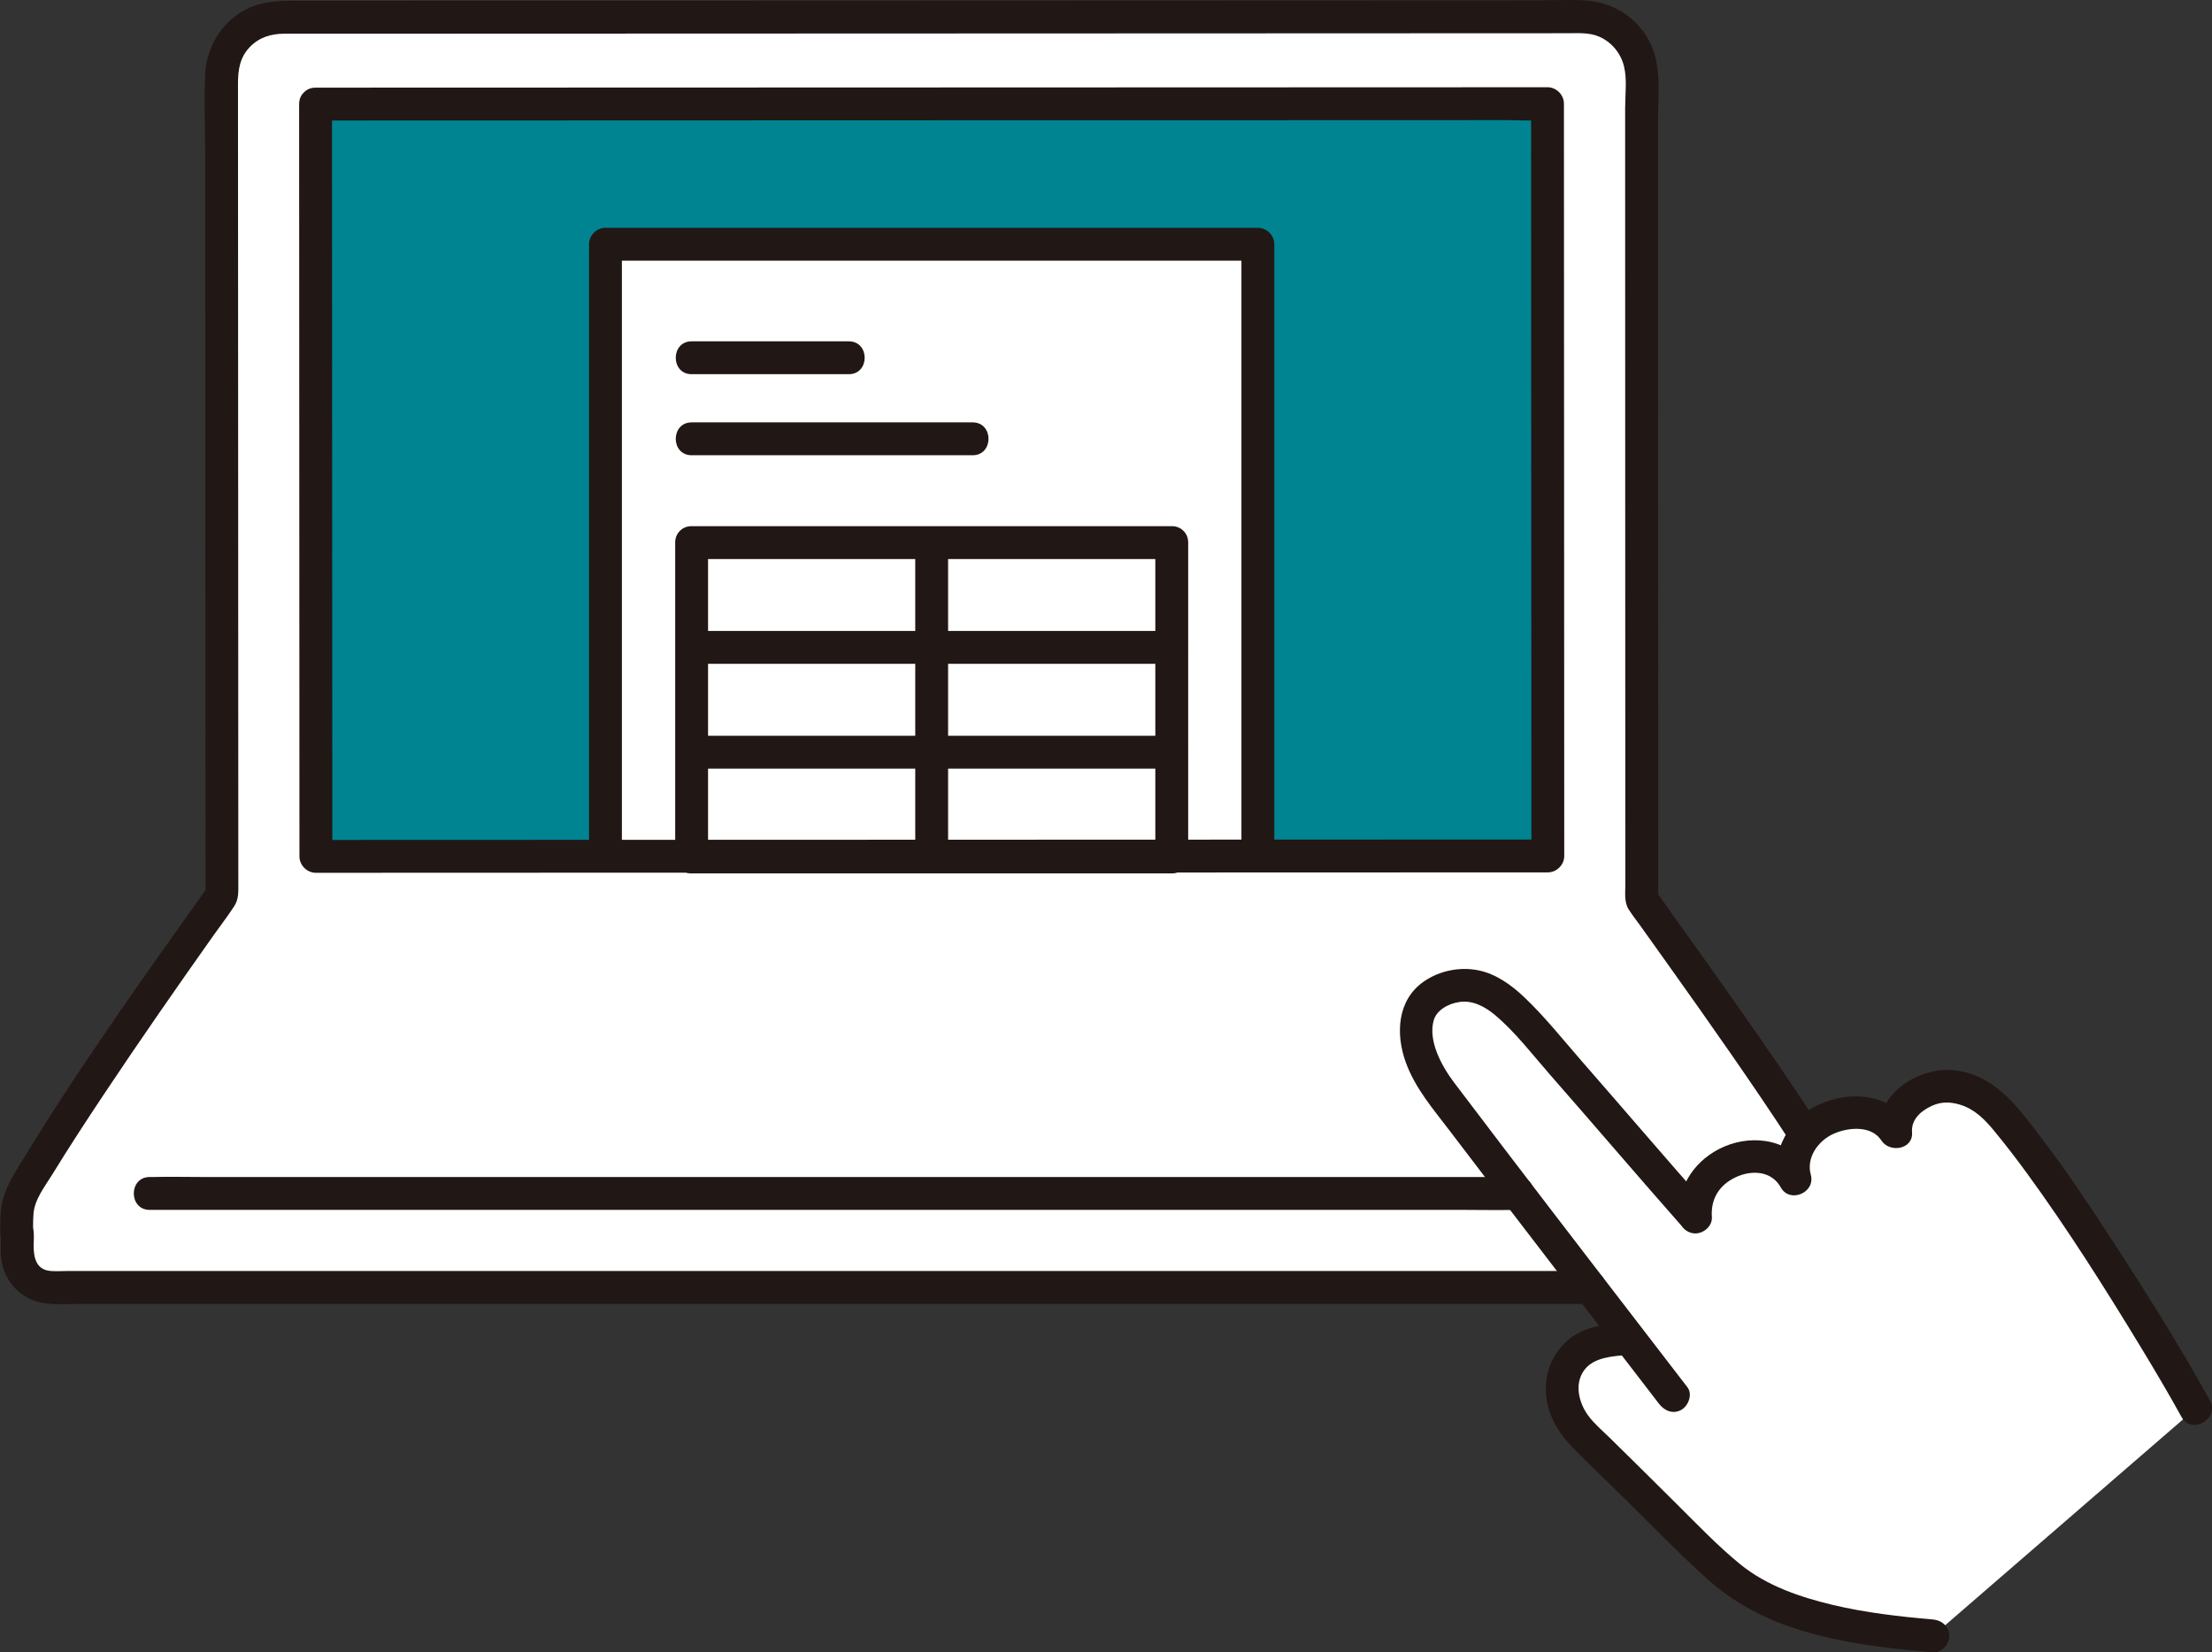 <svg id="b" xmlns="http://www.w3.org/2000/svg" width="323.117" height="241.357" viewBox="0 0 323.117 241.357"><rect x="0" y="0" width="323.117" height="241.357" fill="#333333" stroke="none"/><defs><style>.g{fill:#fff;}.h{fill:#fcdc4a;}.i{fill:#211715;}</style></defs><g id="c"><g id="d"><path class="g" d="M183.746,35.669c-.236,0-45.16,0-95.302,0v107.705c33.969,0,61.333,0,95.302,0,0-.472,0-107.679,0-107.705Z"></path><path class="g" d="M268.62,173.658c-7.203-12.3-21.933-32.605-28.799-42.254-.013-34.011-.029-87.397-.026-120.266,0-4.797-3.888-8.682-8.685-8.681-44.333.016-152.675.053-190.065.064-4.796.001-8.679,3.882-8.677,8.678.009,24.503.024,62.886.036,91.845.004,11.043.008,20.715.011,27.725-6.769,9.503-21.559,30.448-28.84,42.882-.719,1.227-1.09,2.625-1.09,4.047,0,7.604.029-2.422.029,5.329,0,2.775,2.25,5.023,5.025,5.023,33.123,0,220.06,0,256.115,0,3.323,0,6.026-2.696,6.026-6.019,0-1.569.027-3.088.027-4.343,0-1.42-.368-2.805-1.086-4.031ZM186.095,125.044c-30.28,0-69.64.02-100,.04-17.41,0-31.86,0-39.95.01,0,0-.04-80-.05-109.89,26.53-.01,179.95-.06,179.95-.06.02,27.15.04,77.56.05,109.88-7.94.01-22.45.01-40,.02Z"></path><path class="g" d="M320.723,205.735c-2.292-4.149-6.59-11.515-12.914-21.278-4.329-6.684-9.316-14.418-15.47-21.759-3.165-3.775-7.501-4.681-10.384-3.651-2.68.957-5.41,3.324-5.055,6.338-1.94-3.198-6.497-3.602-10.215-1.872s-5.45,5.59-4.489,8.714c-1.549-3.013-5.255-4.055-8.651-2.853-4.336,1.536-6.178,4.888-5.887,8.359-6.513-7.374-19.313-22.357-25.313-28.949-3.522-3.87-7.462-6.447-12.452-3.775-5.314,2.844-2.585,10.317.09,13.862,7.699,10.205,20.164,26.431,28.007,36.625-.056.003-.084.006-.084.006-2.07.163-3.214.354-4.99.847-1.527.424-3.62,1.714-4.371,4.301-1.055,3.633.406,6.697,3.12,9.332,8.876,8.619,16.139,16.159,20.444,19.872,7.762,6.695,20.553,8.266,30.228,9.098"></path><g id="e"><path class="h" d="M226.045,15.144s-153.42.05-179.95.06c.01,29.89.05,109.89.05,109.89,8.09-.01,22.54-.01,39.95-.01.769,0,1.568-.001,2.349-.002V35.67h95.302v89.374c.781,0,1.58,0,2.349,0,17.55-.01,32.06-.01,40-.02-.01-32.32-.03-82.73-.05-109.88Z" style="fill: rgb(0, 132, 146);"></path></g></g><g id="f"><path class="i" d="M43.695,15.202c.007,16.788.014,33.576.021,50.364.007,16.467.014,32.934.021,49.4.001,3.374,0,6.748.004,10.122.001,1.297,1.098,2.401,2.4,2.4,8.924-.003,17.848-.007,26.772-.01,13.036-.005,26.072-.009,39.108-.014,14.502-.005,29.003-.01,43.505-.015,13.342-.005,26.684-.009,40.026-.013,9.413-.003,18.825-.006,28.238-.009.769,0,1.537,0,2.306,0,1.297,0,2.401-1.099,2.4-2.4-.006-14.518-.012-29.036-.018-43.553-.006-15.177-.013-30.354-.019-45.53-.003-6.933-.006-13.866-.009-20.799,0-1.297-1.099-2.4-2.4-2.4-5.163.002-10.325.003-15.488.005-12.698.004-25.396.008-38.093.013-16.003.005-32.005.01-48.008.016-15.184.005-30.368.01-45.552.014-10.233.003-20.465.006-30.698.009-.705,0-1.41,0-2.115,0-3.089,0-3.094,4.801,0,4.8,9.335-.002,18.67-.005,28.005-.008,14.843-.005,29.686-.009,44.529-.014,16.123-.005,32.247-.01,48.37-.016,13.289-.004,26.578-.009,39.867-.013,4.294-.001,8.587-.003,12.881-.004,1.997,0,4.05.137,6.044-.002.085-.006.173,0,.259,0l-2.4-2.4c.006,13.286.011,26.572.017,39.858.007,15.521.013,31.042.02,46.564.003,7.82.007,15.641.01,23.461l2.4-2.4c-8.783.002-17.566.005-26.349.008-12.964.004-25.927.009-38.891.013-14.497.005-28.995.01-43.492.015-13.406.005-26.812.009-40.219.014-9.545.003-19.09.007-28.634.01-.79,0-1.58,0-2.369,0l2.4,2.4c-.011-9.666-.008-19.332-.013-28.997-.008-18.481-.016-36.961-.024-55.442-.004-8.483-.007-16.965-.01-25.448-.001-3.089-4.801-3.094-4.8,0Z"></path><path class="i" d="M90.843,125.084V35.674l-2.4,2.4h95.3l-2.4-2.4v89.37c0,3.089,4.8,3.094,4.8,0V35.674c0-1.297-1.1-2.4-2.4-2.4h-95.3c-1.297,0-2.4,1.1-2.4,2.4v89.41c0,3.089,4.8,3.094,4.8,0h0Z"></path><path class="i" d="M101.029,66.497h41.05c3.089,0,3.094-4.8,0-4.8h-41.05c-3.089,0-3.094,4.8,0,4.8h0Z"></path><path class="i" d="M133.693,79.255v45.919c0,3.089,4.8,3.094,4.8,0v-45.919c0-3.089-4.8-3.094-4.8,0h0Z"></path><path class="i" d="M101.422,96.962h69.738c3.089,0,3.094-4.8,0-4.8h-69.738c-3.089,0-3.094,4.8,0,4.8h0Z"></path><path class="i" d="M101.669,112.269c17.868,0,35.736,0,53.603,0,5.296,0,10.592,0,15.888,0,3.089,0,3.094-4.8,0-4.8-17.868,0-35.736,0-53.603,0h-15.888c-3.089,0-3.094,4.8,0,4.8h0Z"></path><path class="i" d="M168.763,79.255v45.919c0,3.089,4.8,3.094,4.8,0v-45.919c0-3.089-4.8-3.094-4.8,0h0Z"></path><path class="i" d="M101.029,127.576c15.64,0,31.281,0,46.921,0,7.737,0,15.473,0,23.21,0,3.089,0,3.094-4.8,0-4.8-21.816,0-43.632,0-65.448,0h-4.683c-3.089,0-3.094,4.8,0,4.8h0Z"></path><path class="i" d="M98.629,79.255v45.921c0,3.089,4.8,3.094,4.8,0v-45.921c0-3.089-4.8-3.094-4.8,0h0Z"></path><path class="i" d="M171.161,76.855c-21.868,0-43.736,0-65.604,0h-4.528c-3.089,0-3.094,4.8,0,4.8,15.638,0,31.276,0,46.913,0,7.739,0,15.479,0,23.218,0,3.089,0,3.094-4.8,0-4.8h0Z"></path><path class="i" d="M101.029,54.658h22.961c3.089,0,3.094-4.8,0-4.8h-22.961c-3.089,0-3.094,4.8,0,4.8h0Z"></path><path class="i" d="M265.796,164.562c-7.608-11.702-15.812-23-23.9-34.37l.328,1.211c-.01-16.515-.015-33.029-.02-49.544-.005-17.484-.008-34.967-.009-52.451,0-3.867,0-7.734,0-11.601,0-3.612.531-7.665-.924-11.056-1.663-3.877-5.42-6.418-9.608-6.68-2.443-.153-4.936-.017-7.384-.016-12.295.005-24.589.01-36.884.015-14.798.006-29.596.012-44.393.017-14.988.006-29.975.011-44.963.016-12.864.005-25.728.009-38.592.013-4.896.002-9.792.003-14.687.004-2.927,0-5.819-.168-8.545,1.116-3.699,1.742-6.067,5.55-6.243,9.597-.165,3.795-.005,7.633-.003,11.432.002,4.244.004,8.488.006,12.732.004,9.183.009,18.365.013,27.548.009,18.77.012,37.539.022,56.309.002,3.972.005,7.945.005,11.917l.328-1.211c-9.455,13.269-18.973,26.587-27.432,40.521-1.305,2.149-2.548,4.2-2.781,6.768-.114,1.261-.124,2.623-.037,3.892.18,2.65,3.907,3.32,4.714.638.145-.482.069-1.002.101-1.495l-4.097,1.697h0c-.234-.565-.469-1.131-.703-1.696.066,1.281-.076,2.571.057,3.849.279,2.671,1.94,5.01,4.414,6.082,2.131.923,4.679.636,6.965.636h220.721c3.089,0,3.094-4.8,0-4.8H9.784c-.799,0-1.634.068-2.429-.006-2.075-.194-2.44-1.939-2.441-3.688,0-1.13.259-2.948-.71-3.769-1.618-1.371-3.955-.449-4.097,1.697-.032.487-.258,1.31.07.219l4.714.638c-.077-1.127-.081-2.348.004-3.468.161-2.101,1.675-3.987,2.747-5.733,2.405-3.915,4.916-7.764,7.462-11.589,5.226-7.85,10.614-15.593,16.06-23.291,1.009-1.426,2.095-2.82,3.043-4.287.682-1.055.607-2.083.606-3.294,0-1.22,0-2.441-.001-3.661-.002-5.604-.006-11.208-.008-16.813-.003-11.064-.007-22.127-.012-33.191-.009-21.07-.02-42.14-.029-63.209,0-2,.271-3.823,1.717-5.326,1.368-1.422,3.085-1.952,5.016-1.959,2.567-.009,5.134-.001,7.701-.002,6.508-.002,13.016-.004,19.524-.006,16.584-.005,33.167-.011,49.751-.017,18.09-.007,36.18-.013,54.271-.02,15.681-.006,31.362-.012,47.043-.019,3.048-.001,6.095-.003,9.143-.004,1.605,0,3.24-.143,4.744.533,1.769.795,3.066,2.377,3.541,4.248.485,1.913.18,4.156.18,6.119,0,2.213,0,4.427,0,6.64,0,4.847,0,9.693.001,14.54.002,21.141.007,42.282.014,63.423.003,9.62.007,19.24.013,28.86,0,1.228-.192,2.544.489,3.622.502.795,1.101,1.546,1.648,2.311,1.335,1.87,2.672,3.739,4.006,5.61,3.089,4.333,6.164,8.677,9.197,13.049s6.001,8.733,8.889,13.175c1.678,2.58,5.835.177,4.145-2.423h0Z"></path><path class="i" d="M221.743,171.924H30.02c-2.605,0-5.219-.061-7.823,0-.111.003-.222,0-.333,0-3.089,0-3.094,4.8,0,4.8h191.724c2.605,0,5.219.061,7.823,0,.111-.003.222,0,.333,0,3.089,0,3.094-4.8,0-4.8h0Z"></path><path class="i" d="M246.488,202.63c-8.985-11.682-17.982-23.356-26.919-35.075-2.4-3.148-4.797-6.298-7.182-9.457-1.946-2.577-3.788-6.191-2.953-9.08.395-1.365,1.949-2.396,3.752-2.662,1.926-.285,3.742.685,5.176,1.889,3,2.517,5.498,5.811,8.072,8.749,6.476,7.39,12.853,14.867,19.352,22.236,2.047,2.321,5.432-1.084,3.394-3.394-6.088-6.903-12.069-13.901-18.124-20.832-2.743-3.14-5.397-6.499-8.428-9.369-1.858-1.76-4.088-3.368-6.64-3.895-2.717-.561-5.675.03-7.969,1.604-3.925,2.693-4.175,7.662-2.678,11.812,1.371,3.8,3.991,6.813,6.403,9.987,5.667,7.46,11.367,14.896,17.073,22.327,4.504,5.865,9.017,11.722,13.525,17.583.789,1.026,2.064,1.574,3.284.861,1.009-.59,1.656-2.25.861-3.284h0Z"></path><path class="i" d="M237.907,193.101c-2.736.227-5.855.52-8.183,2.126-2.62,1.807-4.035,4.87-3.917,8.042.118,3.154,1.715,5.908,3.876,8.125,2.494,2.558,5.11,5.005,7.647,7.521,3.897,3.865,7.738,7.806,11.802,11.498s8.737,6.145,13.982,7.744c6.226,1.898,12.762,2.635,19.224,3.194,1.293.112,2.4-1.183,2.4-2.4,0-1.391-1.103-2.288-2.4-2.4-4.917-.425-9.828-.984-14.636-2.129-4.749-1.131-9.652-2.799-13.488-5.924-3.364-2.741-6.396-5.942-9.474-8.991-2.086-2.066-4.167-4.139-6.256-6.202-1.12-1.106-2.242-2.211-3.368-3.311-1.059-1.035-2.238-2.024-3.119-3.222-1.367-1.858-2.069-4.628-.574-6.649,1.4-1.893,4.196-2.031,6.484-2.221,1.292-.107,2.4-1.026,2.4-2.4,0-1.215-1.101-2.508-2.4-2.4h0Z"></path><path class="i" d="M250.061,177.759c-.177-2.561.996-4.606,3.434-5.781,2.319-1.117,5.281-.99,6.629,1.459,1.316,2.389,5.119.768,4.387-1.849-.673-2.407.96-4.943,3.386-6.003,2.151-.94,5.486-1.224,6.932,1.011,1.198,1.852,4.669,1.311,4.472-1.211-.146-1.869,1.304-3.137,2.905-3.862,1.323-.599,2.59-.608,4.041-.185,2.133.621,3.63,2.123,5.008,3.793,1.663,2.016,3.257,4.086,4.797,6.197,5.983,8.198,11.435,16.837,16.702,25.508,2.026,3.335,4.009,6.697,5.898,10.111,1.496,2.703,5.643.285,4.145-2.423-4.542-8.208-9.568-16.144-14.681-24.005-3.146-4.836-6.363-9.63-9.861-14.22-3.356-4.404-6.699-9.217-12.618-9.95-5.147-.638-11.582,3.307-11.134,9.036l4.472-1.211c-2.886-4.461-8.633-4.888-13.169-2.88-4.375,1.936-7.251,6.821-5.922,11.571l4.387-1.849c-2.466-4.477-7.946-5.439-12.389-3.544-4.15,1.77-6.935,5.701-6.618,10.289.089,1.293,1.039,2.4,2.4,2.4,1.23,0,2.49-1.1,2.4-2.4h0Z"></path></g></g></svg>